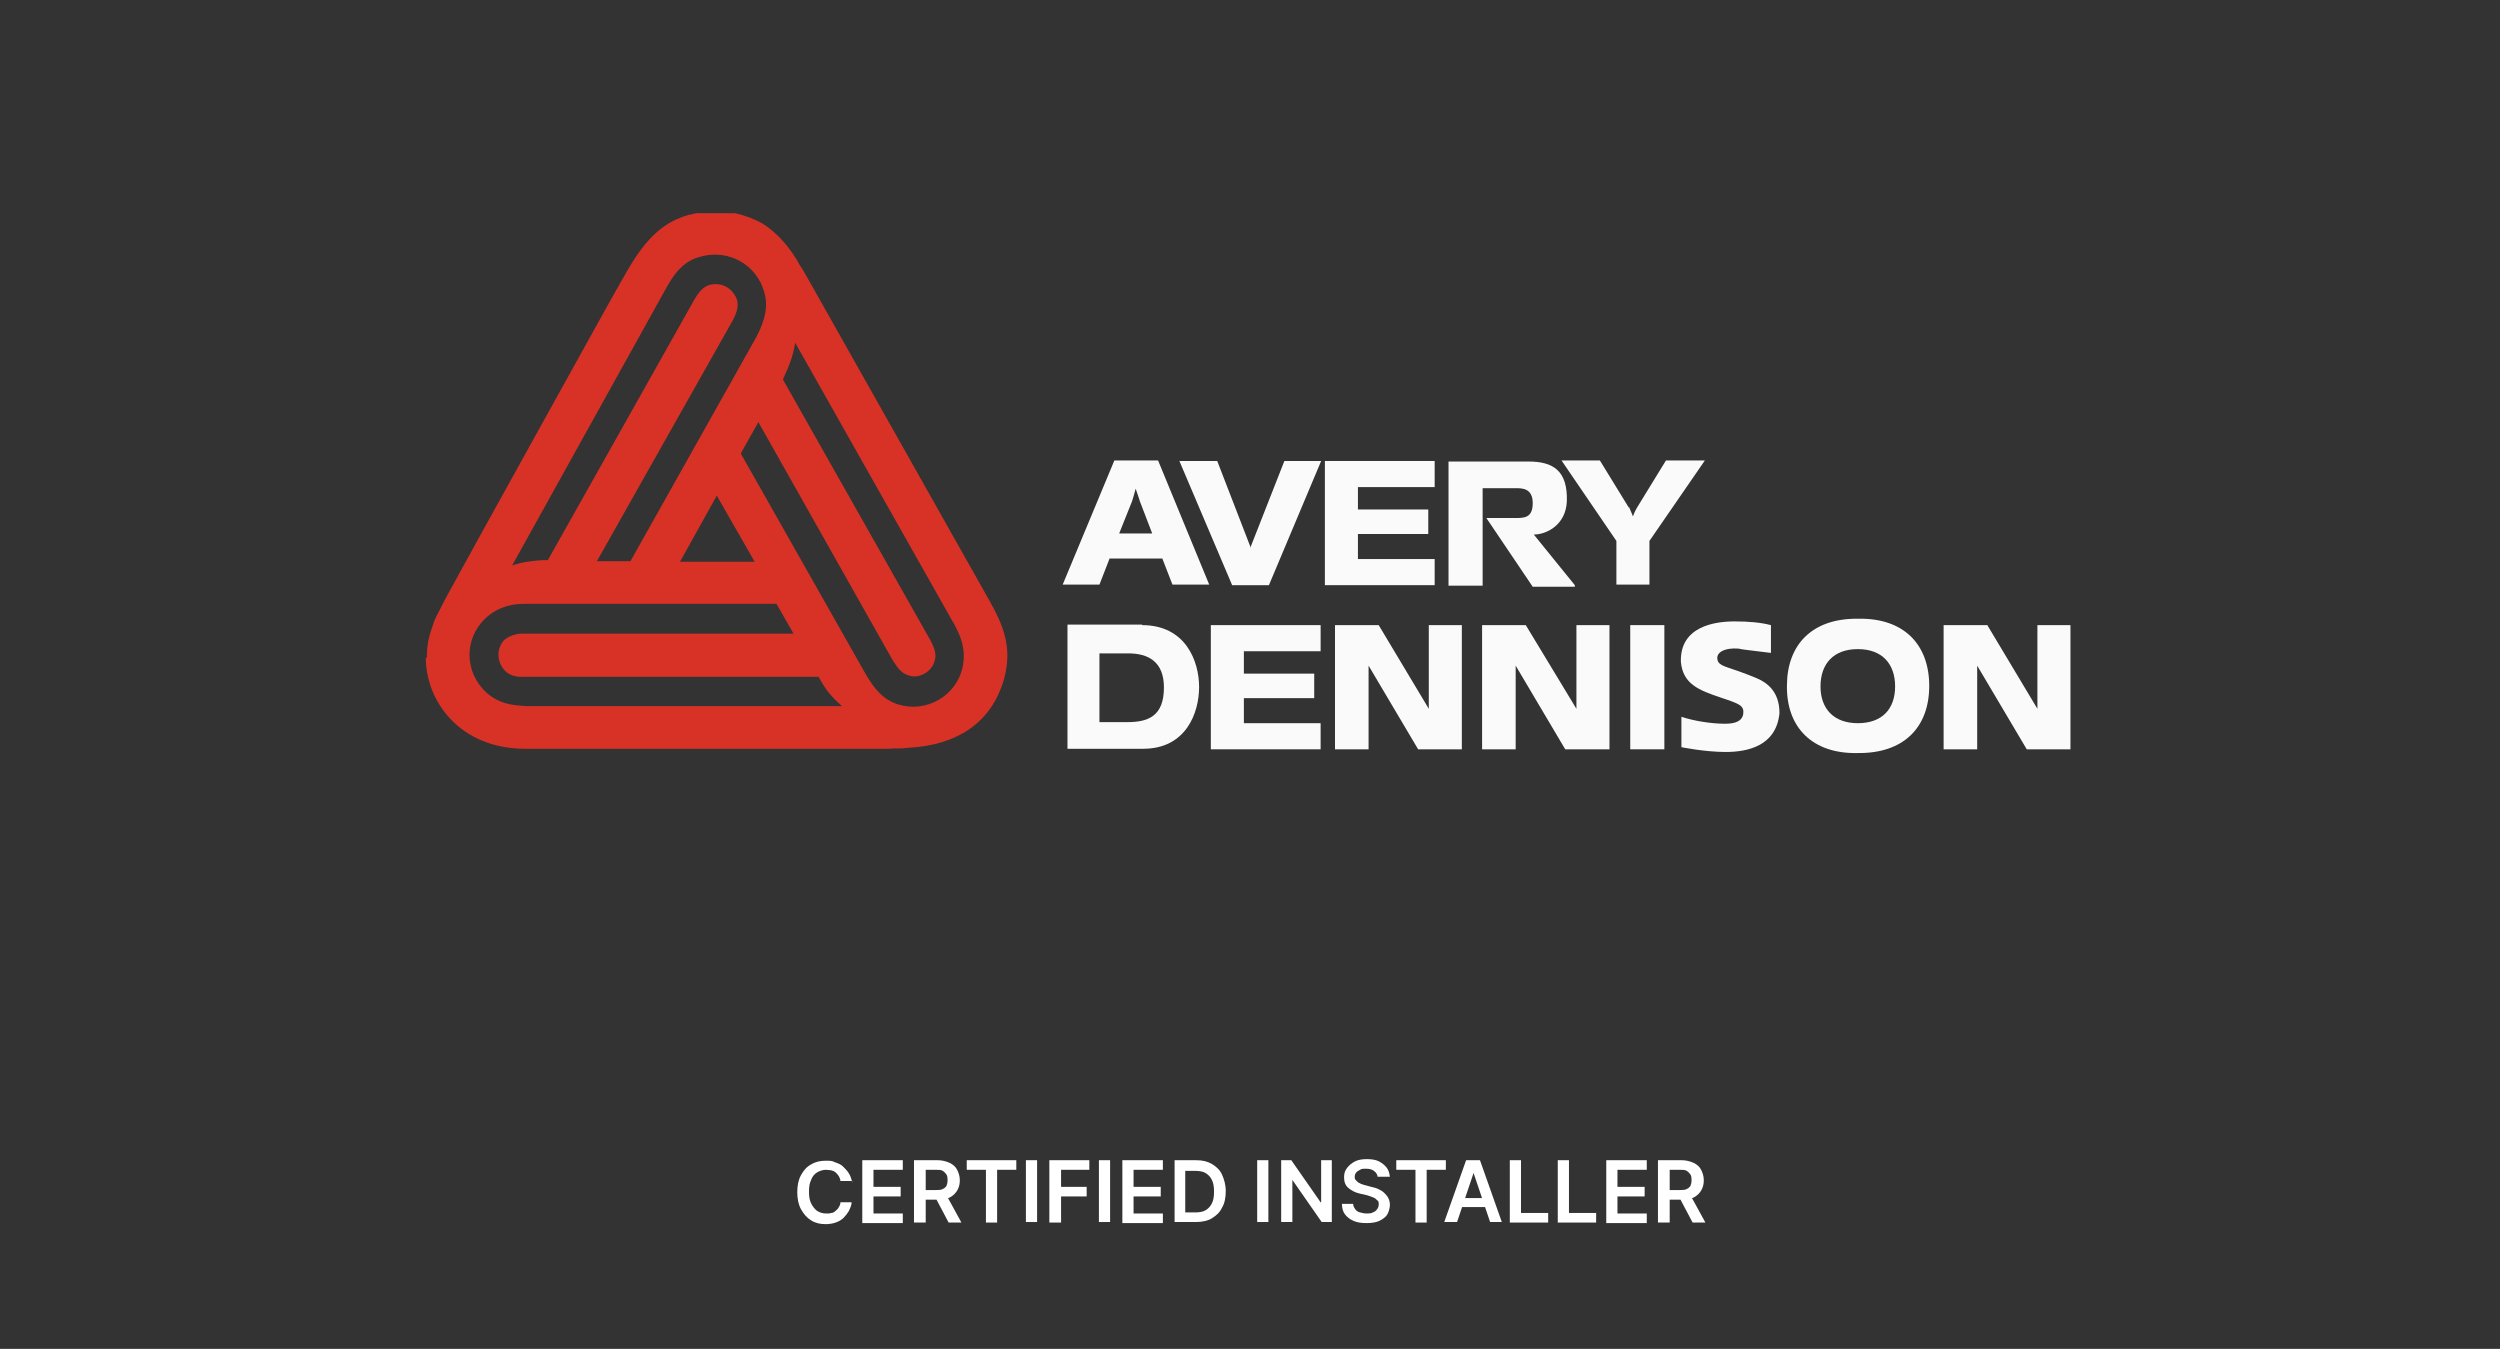 <svg xmlns="http://www.w3.org/2000/svg" viewBox="0 0 469.1 253.1"><rect x="0" y="0" width="469.1" height="253.1" fill="#333333" stroke="none"/><defs><style>      .cls-1 {        fill: #fff;      }      .cls-2 {        fill: none;      }      .cls-3 {        isolation: isolate;      }      .cls-4 {        fill: #fafafb;      }      .cls-4, .cls-5 {        fill-rule: evenodd;      }      .cls-5 {        fill: #d83227;      }    </style></defs><g><g id="Layer_1"><g id="Layer_1-2" data-name="Layer_1"><g class="cls-3"><g class="cls-3"><path class="cls-1" d="M159.8,221.6h-2.1c0-.3-.2-.7-.3-.9-.2-.3-.4-.5-.6-.7-.2-.2-.5-.3-.8-.4-.3,0-.6-.1-1-.1-.6,0-1.2.2-1.7.5s-.9.8-1.1,1.4c-.3.6-.4,1.3-.4,2.2s.1,1.6.4,2.2c.3.6.7,1.1,1.1,1.4.5.3,1,.5,1.7.5s.7,0,1-.1c.3,0,.6-.2.8-.4s.5-.4.6-.7c.2-.3.3-.6.3-.9h2.1c0,.6-.3,1.1-.5,1.6-.3.5-.6.9-1,1.3-.4.4-.9.7-1.5.9s-1.2.3-1.9.3c-1,0-1.9-.2-2.7-.7s-1.4-1.2-1.9-2.1c-.5-.9-.7-2-.7-3.2s.2-2.3.7-3.2,1.1-1.6,1.9-2c.8-.5,1.7-.7,2.7-.7s1.2,0,1.8.3c.6.2,1.1.4,1.5.8s.8.8,1.1,1.3.5,1.1.6,1.7v-.3Z"></path><path class="cls-1" d="M161.8,229.3v-11.6h7.6v1.8h-5.5v3.2h5.1v1.8h-5.1v3.2h5.5v1.8h-7.6v-.2Z"></path><path class="cls-1" d="M171.5,229.3v-11.6h4.4c.9,0,1.6.2,2.3.5.6.3,1.1.7,1.4,1.3s.5,1.2.5,2-.2,1.4-.5,1.9-.8,1-1.4,1.3c-.6.3-1.4.4-2.3.4h-3.1v-1.8h2.8c.5,0,1,0,1.3-.2.3-.1.6-.4.7-.6s.2-.6.2-1,0-.8-.2-1.1-.4-.5-.7-.7-.8-.2-1.3-.2h-1.9v9.9h-2.2ZM177.5,224.1l2.9,5.3h-2.4l-2.8-5.3h2.3Z"></path><path class="cls-1" d="M181.4,219.5v-1.8h9.3v1.8h-3.6v9.9h-2.1v-9.9h-3.6,0Z"></path><path class="cls-1" d="M194.6,217.7v11.6h-2.1v-11.6h2.1Z"></path><path class="cls-1" d="M196.9,229.3v-11.6h7.5v1.8h-5.3v3.2h4.8v1.8h-4.8v4.9h-2.2Z"></path><path class="cls-1" d="M208.3,217.7v11.6h-2.1v-11.6h2.1Z"></path><path class="cls-1" d="M210.6,229.3v-11.6h7.6v1.8h-5.5v3.2h5.1v1.8h-5.1v3.2h5.5v1.8h-7.6v-.2Z"></path><path class="cls-1" d="M224.3,229.3h-3.9v-11.6h4c1.2,0,2.1.2,3,.7.8.5,1.5,1.1,1.9,2s.7,1.9.7,3.1-.2,2.3-.7,3.1c-.4.9-1.1,1.5-1.9,2s-1.9.7-3,.7h-.1ZM222.5,227.5h1.7c.8,0,1.5-.1,2-.4.5-.3.9-.7,1.2-1.3s.4-1.3.4-2.2-.1-1.6-.4-2.2c-.3-.6-.7-1-1.2-1.3s-1.2-.4-2-.4h-1.8v8-.2Z"></path><path class="cls-1" d="M238,217.7v11.6h-2.1v-11.6h2.1Z"></path><path class="cls-1" d="M249.9,217.7v11.6h-1.9l-5.5-7.9h0v7.9h-2.1v-11.6h1.9l5.5,7.9h.1v-7.9h2.1-.1Z"></path><path class="cls-1" d="M258.5,220.9c0-.5-.3-.9-.7-1.2-.4-.3-.9-.4-1.5-.4s-.8,0-1.1.2-.6.3-.7.5c-.2.2-.3.5-.3.8s0,.5.2.6c.1.2.3.3.5.5.2.1.4.2.6.3.2,0,.5.2.7.2l1.1.3c.4.1.9.2,1.3.4s.8.4,1.1.7c.3.3.6.6.8,1s.3.8.3,1.3-.2,1.3-.5,1.8-.9.9-1.5,1.2c-.7.3-1.5.4-2.4.4s-1.7-.1-2.4-.4c-.7-.3-1.2-.7-1.6-1.2s-.6-1.2-.6-2h2.1c0,.4.2.7.4,1s.5.5.9.6.8.2,1.2.2.9,0,1.2-.2c.3-.1.6-.3.8-.6s.3-.5.3-.9,0-.6-.3-.8c-.2-.2-.4-.4-.7-.5-.3-.1-.7-.3-1.1-.4l-1.3-.3c-1-.2-1.7-.6-2.3-1.1s-.8-1.2-.8-2,.2-1.3.6-1.8c.4-.5.9-.9,1.5-1.2s1.4-.4,2.2-.4,1.6.1,2.2.4,1.1.7,1.5,1.2.5,1.1.6,1.7h-2.3Z"></path></g><g class="cls-3"><path class="cls-1" d="M262,219.5v-1.8h9.3v1.8h-3.6v9.9h-2.1v-9.9h-3.6,0Z"></path></g><g class="cls-3"><path class="cls-1" d="M273.2,229.3h-2.2l4.1-11.6h2.6l4.1,11.6h-2.2l-3.1-9.2h0l-3.1,9.2h-.2ZM273.3,224.8h6.1v1.7h-6.1v-1.7Z"></path><path class="cls-1" d="M283.3,229.3v-11.6h2.1v9.9h5.1v1.8h-7.2Z"></path><path class="cls-1" d="M292.3,229.3v-11.6h2.1v9.9h5.1v1.8h-7.2Z"></path><path class="cls-1" d="M301.4,229.3v-11.6h7.6v1.8h-5.5v3.2h5.1v1.8h-5.1v3.2h5.5v1.8h-7.6v-.2Z"></path><path class="cls-1" d="M311.1,229.3v-11.6h4.4c.9,0,1.6.2,2.3.5.6.3,1.1.7,1.4,1.3s.5,1.2.5,2-.2,1.4-.5,1.9-.8,1-1.4,1.3-1.4.4-2.3.4h-3.1v-1.8h2.8c.5,0,1,0,1.3-.2.3-.1.6-.4.7-.6s.2-.6.2-1,0-.8-.2-1.1-.4-.5-.7-.7c-.3-.2-.8-.2-1.3-.2h-1.9v9.9h-2.2ZM317.1,224.1l2.9,5.3h-2.4l-2.8-5.3h2.3Z"></path></g></g><rect class="cls-2" width="469.1" height="253.1"></rect><g><path class="cls-4" d="M305.9,117.3h6.4v23.3h-6.4v-23.3Z"></path><path class="cls-4" d="M248.6,86.5h20.6v4.9h-14.4v4.2h13.2v4.6h-13.2v4.7h14.4v4.9h-20.6v-23.3h0Z"></path><path class="cls-4" d="M332.3,122.5v-5.2c-1.9-.5-4.2-.7-6.8-.7-3.7,0-10.3.9-10.1,7.6.4,4.2,3.4,5.3,7.5,6.7,3.6,1.2,4.4,1.5,4.2,3.1-.3,1.7-2.3,1.8-3.5,1.8-2.4,0-5.7-.5-8.1-1.3v5.7s4.4.9,8.3.9,9.5-1,10.1-7.3c0-4.2-2.5-5.8-4.4-6.6-5.1-2.1-6.4-2-7.1-3-.8-1.8,1.3-2.7,3.8-2.5.7.2,2.2.3,6,.8h.1Z"></path><path class="cls-4" d="M266.1,140.6h8.2v-23.3h-6.2v15.7l-9.4-15.7h-8.2v23.3h6.3v-15.7l9.3,15.7Z"></path><path class="cls-4" d="M295.5,109.8l-7.7-9.5c2.4,0,6-1.8,6.2-6.2.2-5.9-2.7-7.5-7.2-7.5h-15v23.3h6.4v-18.3h6.2c1.2,0,3.2,0,3.2,2.8s-1.6,2.8-3.3,2.8h-5.4l8.7,12.9h7.9v-.3Z"></path><path class="cls-4" d="M227.2,117.3h20.6v4.9h-14.4v4.2h13.2v4.6h-13.2v4.7h14.4v4.9h-20.6v-23.3h0Z"></path><path class="cls-4" d="M293.8,140.6h8.2v-23.3h-6.2v15.7l-9.5-15.7h-8.2v23.3h6.3v-15.7l9.3,15.7h.1Z"></path><path class="cls-4" d="M380.3,140.6h8.2v-23.3h-6.2v15.7l-9.4-15.7h-8.2v23.3h6.3v-15.7l9.3,15.7h0Z"></path><path class="cls-4" d="M305.6,95.2l-5.4-8.8h-7.2l10.3,15.1v8.2h6.2v-8.2l10.4-15.1h-7.3l-5.4,8.8c-.5.8-.8,1.7-.8,1.7,0,0-.3-.8-.7-1.7h-.1Z"></path><path class="cls-4" d="M348.6,141.3c-8.5.2-13.4-4.8-13.3-12.6,0-7.8,4.8-12.7,13.3-12.6,8.6-.2,13.4,4.8,13.4,12.6s-4.8,12.7-13.4,12.6ZM348.6,135.7c4.6,0,7-2.7,7-6.9s-2.4-7-7-7-7,2.8-7,7,2.5,6.9,7,6.9Z"></path><path class="cls-4" d="M214.3,117.3c8.2,0,10.7,6.8,10.7,11.6s-2.4,11.6-10.5,11.6h-14.2v-23.3h14.1-.1ZM218.4,129c0-4.9-3-6.4-6.7-6.4h-5.4v12.9h5.2c3.8,0,6.9-1,6.9-6.5h0Z"></path><path class="cls-4" d="M208.2,104.8l-1.9,4.9h-6.9l9.7-23.3h8.2l9.6,23.3h-6.9l-1.9-4.9h-9.9ZM213.9,94.1s-.4-1.3-.8-2.4c-.3,1.2-.7,2.4-.7,2.4l-2.4,6h6.2l-2.3-6h0Z"></path><path class="cls-5" d="M80.1,123.3c0-2.8.5-4.2,1.4-6.8.6-1.4.3-.6,2.1-4.2,3.4-6.3,29.7-53.7,29.7-53.7,1.7-3.1,4.4-7.8,4.4-7.8,3.7-6.4,7-9.2,11.6-10.5.4,0,.8-.2,1.3-.3h7.3c1.9.4,3.6,1.1,5.1,1.9,2.8,1.7,5.4,4.7,7.1,7.9.6.9.5.7,2.8,4.8l32.7,58c2.7,4.8,4.4,8.9,2.8,14.8-2.4,8.4-9,12.4-17.8,12.9-2.4.3-1.9,0-3.9.2h-64.5c-4.3,0-1.8,0-3.6,0-12.4,0-18.7-9-18.7-17.1h.2ZM118.3,105.3l23.7-42.2c1.8-3.5,2.1-6,1.4-8.3-1.4-5.1-6.7-8.2-12.1-6.6-2.3.6-4.2,2.1-6.1,5.5l-29.1,52.4c2.1-.7,4.1-.9,5.8-1h.9l27.5-48.9c1-1.7,1.7-2.3,2.7-2.7,2.5-.7,4.6.7,5.3,2.8.3,1.1,0,2.3-.8,3.8l-25.5,45.2h6.3ZM127.6,105.4h14l-7.1-12.4-6.9,12.4ZM139,85.1l23.5,41.5c1.6,2.7,3.2,4.7,6.1,5.6,5.2,1.6,10.8-1.6,12-6.9.7-3.3-.2-5.6-1.4-7.9l-30-53.1c-.4,2.8-1.4,4.9-2.3,6.9l27.6,48.8c1,1.8,1.2,2.9.9,3.9-.5,2.2-3.1,3.6-5,2.8-1-.3-1.8-1-3-3l-25.1-44.5-3.2,5.7h0v.2ZM158,132.5c-2.4-2.1-3.3-3.5-4.4-5.5h-55.8c-1.1,0-2.2-.3-3-1.1-1.6-1.6-1.7-4.2-.2-5.8.8-.7,2.2-1.2,3.2-1.2h51.1l-3.2-5.6h-47.4c-3.1,0-5.6,1.1-7.4,2.9-3.8,3.8-3.8,9.9.4,13.8,2.5,2.1,4.6,2.3,7.5,2.5h59.2Z"></path><path class="cls-4" d="M234.7,102.8l-6.3-16.3h-7.1l9.9,23.3h6.9l9.8-23.3h-6.9l-6.4,16.3h.1Z"></path></g></g></g></g></svg>